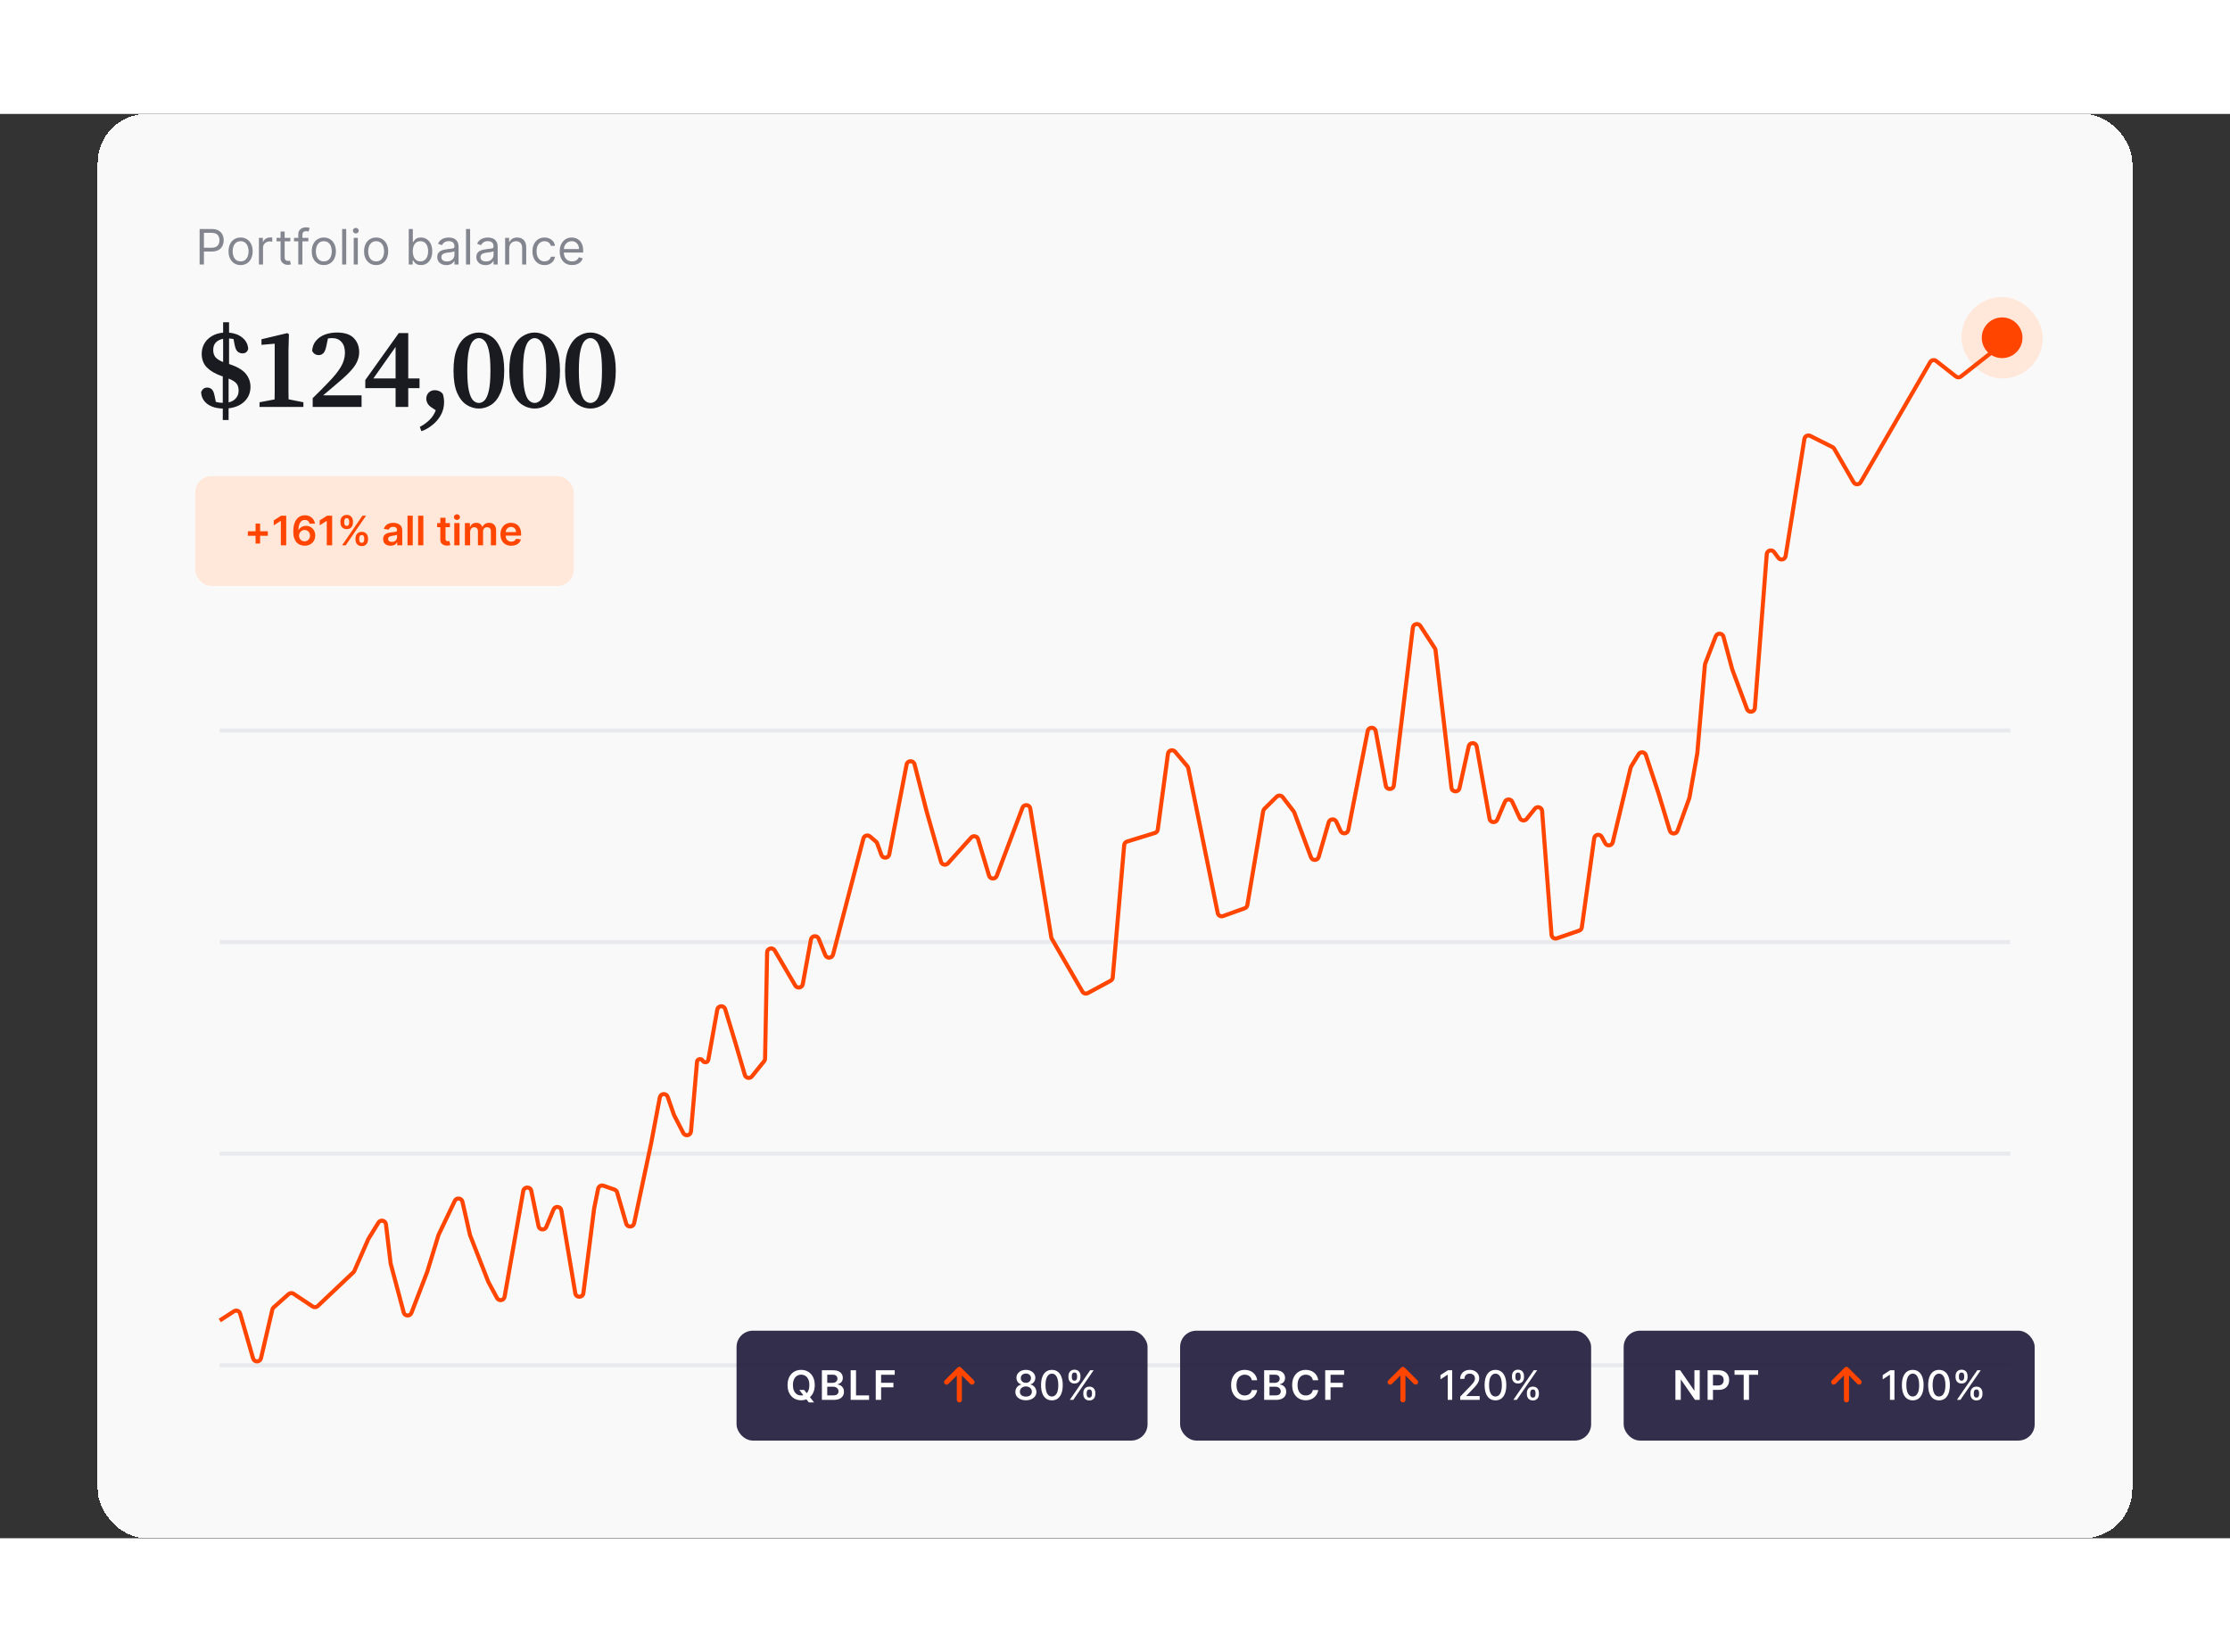 <svg width="548" height="406" viewBox="0 0 548 350" fill="none" xmlns="http://www.w3.org/2000/svg">
<rect x="0" y="0" width="548" height="350" fill="#333333" stroke="none"/>
<rect x="24" width="500" height="350" rx="12" fill="white" fill-opacity="0.97" shape-rendering="crispEdges"/>
<path d="M54 151.5H494" stroke="#E8EAED"/>
<path d="M54 203.5H494" stroke="#E8EAED"/>
<path d="M54 255.5H494" stroke="#E8EAED"/>
<path d="M54 307.5H494" stroke="#E8EAED"/>
<path d="M49.057 37V28.273H52.006C52.69 28.273 53.25 28.396 53.685 28.643C54.122 28.888 54.446 29.219 54.656 29.636C54.867 30.054 54.972 30.52 54.972 31.034C54.972 31.548 54.867 32.016 54.656 32.436C54.449 32.856 54.128 33.192 53.693 33.442C53.258 33.689 52.702 33.812 52.023 33.812H49.909V32.875H51.989C52.457 32.875 52.834 32.794 53.118 32.632C53.402 32.47 53.608 32.251 53.736 31.976C53.867 31.697 53.932 31.384 53.932 31.034C53.932 30.685 53.867 30.372 53.736 30.097C53.608 29.821 53.401 29.605 53.114 29.449C52.827 29.29 52.446 29.21 51.972 29.21H50.114V37H49.057ZM59.126 37.136C58.535 37.136 58.017 36.996 57.571 36.715C57.128 36.433 56.781 36.04 56.531 35.534C56.284 35.028 56.16 34.438 56.16 33.761C56.16 33.08 56.284 32.484 56.531 31.976C56.781 31.467 57.128 31.072 57.571 30.791C58.017 30.51 58.535 30.369 59.126 30.369C59.717 30.369 60.234 30.51 60.678 30.791C61.124 31.072 61.47 31.467 61.717 31.976C61.967 32.484 62.092 33.08 62.092 33.761C62.092 34.438 61.967 35.028 61.717 35.534C61.47 36.04 61.124 36.433 60.678 36.715C60.234 36.996 59.717 37.136 59.126 37.136ZM59.126 36.233C59.575 36.233 59.945 36.118 60.234 35.888C60.524 35.658 60.739 35.355 60.878 34.98C61.017 34.605 61.087 34.199 61.087 33.761C61.087 33.324 61.017 32.916 60.878 32.538C60.739 32.16 60.524 31.855 60.234 31.622C59.945 31.389 59.575 31.273 59.126 31.273C58.678 31.273 58.308 31.389 58.019 31.622C57.729 31.855 57.514 32.16 57.375 32.538C57.236 32.916 57.166 33.324 57.166 33.761C57.166 34.199 57.236 34.605 57.375 34.98C57.514 35.355 57.729 35.658 58.019 35.888C58.308 36.118 58.678 36.233 59.126 36.233ZM63.627 37V30.454H64.599V31.443H64.667C64.787 31.119 65.002 30.857 65.315 30.655C65.627 30.453 65.98 30.352 66.372 30.352C66.446 30.352 66.538 30.354 66.649 30.357C66.76 30.359 66.843 30.364 66.9 30.369V31.392C66.866 31.384 66.788 31.371 66.666 31.354C66.546 31.334 66.42 31.324 66.287 31.324C65.968 31.324 65.684 31.391 65.434 31.524C65.187 31.655 64.991 31.837 64.846 32.07C64.704 32.3 64.633 32.562 64.633 32.858V37H63.627ZM71.349 30.454V31.307H67.957V30.454H71.349ZM68.946 28.886H69.951V35.125C69.951 35.409 69.993 35.622 70.075 35.764C70.16 35.903 70.268 35.997 70.399 36.045C70.532 36.091 70.673 36.114 70.821 36.114C70.931 36.114 71.022 36.108 71.093 36.097C71.164 36.082 71.221 36.071 71.264 36.062L71.468 36.966C71.4 36.992 71.305 37.017 71.183 37.043C71.061 37.071 70.906 37.085 70.718 37.085C70.434 37.085 70.156 37.024 69.883 36.902C69.613 36.78 69.389 36.594 69.21 36.344C69.034 36.094 68.946 35.778 68.946 35.398V28.886ZM75.777 30.454V31.307H72.248V30.454H75.777ZM73.305 37V29.551C73.305 29.176 73.393 28.864 73.569 28.614C73.745 28.364 73.974 28.176 74.255 28.051C74.537 27.926 74.834 27.864 75.146 27.864C75.393 27.864 75.595 27.884 75.751 27.923C75.907 27.963 76.024 28 76.1 28.034L75.811 28.903C75.76 28.886 75.689 28.865 75.598 28.84C75.51 28.814 75.393 28.801 75.248 28.801C74.916 28.801 74.676 28.885 74.528 29.053C74.383 29.22 74.311 29.466 74.311 29.79V37H73.305ZM79.576 37.136C78.985 37.136 78.466 36.996 78.02 36.715C77.577 36.433 77.231 36.04 76.981 35.534C76.733 35.028 76.61 34.438 76.61 33.761C76.61 33.08 76.733 32.484 76.981 31.976C77.231 31.467 77.577 31.072 78.02 30.791C78.466 30.51 78.985 30.369 79.576 30.369C80.166 30.369 80.684 30.51 81.127 30.791C81.573 31.072 81.919 31.467 82.166 31.976C82.416 32.484 82.541 33.08 82.541 33.761C82.541 34.438 82.416 35.028 82.166 35.534C81.919 36.04 81.573 36.433 81.127 36.715C80.684 36.996 80.166 37.136 79.576 37.136ZM79.576 36.233C80.025 36.233 80.394 36.118 80.684 35.888C80.973 35.658 81.188 35.355 81.327 34.98C81.466 34.605 81.536 34.199 81.536 33.761C81.536 33.324 81.466 32.916 81.327 32.538C81.188 32.16 80.973 31.855 80.684 31.622C80.394 31.389 80.025 31.273 79.576 31.273C79.127 31.273 78.757 31.389 78.468 31.622C78.178 31.855 77.963 32.16 77.824 32.538C77.685 32.916 77.615 33.324 77.615 33.761C77.615 34.199 77.685 34.605 77.824 34.98C77.963 35.355 78.178 35.658 78.468 35.888C78.757 36.118 79.127 36.233 79.576 36.233ZM85.082 28.273V37H84.077V28.273H85.082ZM86.924 37V30.454H87.93V37H86.924ZM87.436 29.364C87.24 29.364 87.071 29.297 86.929 29.163C86.789 29.03 86.72 28.869 86.72 28.682C86.72 28.494 86.789 28.334 86.929 28.2C87.071 28.067 87.24 28 87.436 28C87.632 28 87.799 28.067 87.939 28.2C88.081 28.334 88.152 28.494 88.152 28.682C88.152 28.869 88.081 29.03 87.939 29.163C87.799 29.297 87.632 29.364 87.436 29.364ZM92.431 37.136C91.84 37.136 91.322 36.996 90.876 36.715C90.433 36.433 90.086 36.04 89.836 35.534C89.589 35.028 89.465 34.438 89.465 33.761C89.465 33.08 89.589 32.484 89.836 31.976C90.086 31.467 90.433 31.072 90.876 30.791C91.322 30.51 91.84 30.369 92.431 30.369C93.022 30.369 93.539 30.51 93.982 30.791C94.428 31.072 94.775 31.467 95.022 31.976C95.272 32.484 95.397 33.08 95.397 33.761C95.397 34.438 95.272 35.028 95.022 35.534C94.775 36.04 94.428 36.433 93.982 36.715C93.539 36.996 93.022 37.136 92.431 37.136ZM92.431 36.233C92.88 36.233 93.249 36.118 93.539 35.888C93.829 35.658 94.043 35.355 94.183 34.98C94.322 34.605 94.391 34.199 94.391 33.761C94.391 33.324 94.322 32.916 94.183 32.538C94.043 32.16 93.829 31.855 93.539 31.622C93.249 31.389 92.88 31.273 92.431 31.273C91.982 31.273 91.613 31.389 91.323 31.622C91.033 31.855 90.819 32.16 90.68 32.538C90.54 32.916 90.471 33.324 90.471 33.761C90.471 34.199 90.54 34.605 90.68 34.98C90.819 35.355 91.033 35.658 91.323 35.888C91.613 36.118 91.982 36.233 92.431 36.233ZM100.444 37V28.273H101.449V31.494H101.534C101.608 31.381 101.711 31.236 101.841 31.06C101.975 30.881 102.165 30.722 102.412 30.582C102.662 30.44 103 30.369 103.426 30.369C103.978 30.369 104.463 30.507 104.884 30.783C105.304 31.058 105.632 31.449 105.868 31.954C106.104 32.46 106.222 33.057 106.222 33.744C106.222 34.438 106.104 35.038 105.868 35.547C105.632 36.053 105.306 36.445 104.888 36.723C104.471 36.999 103.989 37.136 103.444 37.136C103.023 37.136 102.686 37.067 102.434 36.928C102.181 36.785 101.986 36.625 101.85 36.446C101.713 36.264 101.608 36.114 101.534 35.994H101.415V37H100.444ZM101.432 33.727C101.432 34.222 101.505 34.658 101.65 35.035C101.794 35.41 102.006 35.705 102.284 35.918C102.563 36.128 102.904 36.233 103.307 36.233C103.728 36.233 104.078 36.122 104.36 35.901C104.644 35.676 104.857 35.375 104.999 34.997C105.144 34.617 105.216 34.193 105.216 33.727C105.216 33.267 105.145 32.852 105.003 32.483C104.864 32.111 104.652 31.817 104.368 31.601C104.087 31.382 103.733 31.273 103.307 31.273C102.898 31.273 102.554 31.376 102.276 31.584C101.998 31.788 101.787 32.075 101.645 32.445C101.503 32.811 101.432 33.239 101.432 33.727ZM109.686 37.153C109.272 37.153 108.895 37.075 108.557 36.919C108.219 36.76 107.951 36.531 107.752 36.233C107.553 35.932 107.453 35.568 107.453 35.142C107.453 34.767 107.527 34.463 107.675 34.23C107.823 33.994 108.02 33.81 108.267 33.676C108.515 33.543 108.787 33.443 109.086 33.378C109.387 33.31 109.689 33.256 109.993 33.216C110.391 33.165 110.713 33.126 110.961 33.101C111.211 33.072 111.392 33.026 111.506 32.96C111.623 32.895 111.681 32.781 111.681 32.619V32.585C111.681 32.165 111.566 31.838 111.336 31.605C111.108 31.372 110.763 31.256 110.3 31.256C109.82 31.256 109.444 31.361 109.171 31.571C108.898 31.781 108.706 32.006 108.596 32.244L107.641 31.903C107.811 31.506 108.039 31.196 108.323 30.974C108.61 30.75 108.922 30.594 109.26 30.506C109.601 30.415 109.936 30.369 110.266 30.369C110.476 30.369 110.718 30.395 110.99 30.446C111.266 30.494 111.532 30.595 111.787 30.749C112.046 30.902 112.26 31.134 112.431 31.443C112.601 31.753 112.686 32.168 112.686 32.688V37H111.681V36.114H111.63C111.561 36.256 111.448 36.408 111.289 36.57C111.13 36.731 110.918 36.869 110.654 36.983C110.39 37.097 110.067 37.153 109.686 37.153ZM109.84 36.25C110.238 36.25 110.573 36.172 110.846 36.016C111.121 35.859 111.328 35.658 111.468 35.41C111.61 35.163 111.681 34.903 111.681 34.631V33.71C111.638 33.761 111.544 33.808 111.4 33.851C111.257 33.891 111.093 33.926 110.905 33.957C110.721 33.986 110.54 34.011 110.364 34.034C110.191 34.054 110.05 34.071 109.942 34.085C109.681 34.119 109.436 34.175 109.209 34.251C108.985 34.325 108.803 34.438 108.664 34.588C108.527 34.736 108.459 34.938 108.459 35.193C108.459 35.543 108.588 35.807 108.847 35.986C109.108 36.162 109.439 36.25 109.84 36.25ZM115.528 28.273V37H114.522V28.273H115.528ZM119.296 37.153C118.881 37.153 118.505 37.075 118.167 36.919C117.828 36.76 117.56 36.531 117.361 36.233C117.162 35.932 117.063 35.568 117.063 35.142C117.063 34.767 117.137 34.463 117.284 34.23C117.432 33.994 117.63 33.81 117.877 33.676C118.124 33.543 118.397 33.443 118.695 33.378C118.996 33.31 119.299 33.256 119.603 33.216C120 33.165 120.323 33.126 120.57 33.101C120.82 33.072 121.002 33.026 121.115 32.96C121.232 32.895 121.29 32.781 121.29 32.619V32.585C121.29 32.165 121.175 31.838 120.945 31.605C120.718 31.372 120.373 31.256 119.909 31.256C119.429 31.256 119.053 31.361 118.78 31.571C118.507 31.781 118.316 32.006 118.205 32.244L117.25 31.903C117.421 31.506 117.648 31.196 117.932 30.974C118.219 30.75 118.532 30.594 118.87 30.506C119.211 30.415 119.546 30.369 119.875 30.369C120.086 30.369 120.327 30.395 120.6 30.446C120.875 30.494 121.141 30.595 121.397 30.749C121.655 30.902 121.87 31.134 122.04 31.443C122.211 31.753 122.296 32.168 122.296 32.688V37H121.29V36.114H121.239C121.171 36.256 121.057 36.408 120.898 36.57C120.739 36.731 120.527 36.869 120.263 36.983C119.999 37.097 119.676 37.153 119.296 37.153ZM119.449 36.25C119.847 36.25 120.182 36.172 120.455 36.016C120.73 35.859 120.938 35.658 121.077 35.41C121.219 35.163 121.29 34.903 121.29 34.631V33.71C121.248 33.761 121.154 33.808 121.009 33.851C120.867 33.891 120.702 33.926 120.515 33.957C120.33 33.986 120.15 34.011 119.973 34.034C119.8 34.054 119.659 34.071 119.551 34.085C119.29 34.119 119.046 34.175 118.819 34.251C118.594 34.325 118.412 34.438 118.273 34.588C118.137 34.736 118.069 34.938 118.069 35.193C118.069 35.543 118.198 35.807 118.456 35.986C118.718 36.162 119.049 36.25 119.449 36.25ZM125.137 33.062V37H124.131V30.454H125.103V31.477H125.188C125.342 31.145 125.575 30.878 125.887 30.676C126.2 30.472 126.603 30.369 127.097 30.369C127.54 30.369 127.928 30.46 128.261 30.642C128.593 30.821 128.852 31.094 129.036 31.46C129.221 31.824 129.313 32.284 129.313 32.841V37H128.308V32.909C128.308 32.395 128.174 31.994 127.907 31.707C127.64 31.418 127.273 31.273 126.808 31.273C126.487 31.273 126.2 31.342 125.947 31.482C125.697 31.621 125.499 31.824 125.354 32.091C125.21 32.358 125.137 32.682 125.137 33.062ZM133.81 37.136C133.196 37.136 132.668 36.992 132.225 36.702C131.782 36.412 131.441 36.013 131.202 35.504C130.963 34.996 130.844 34.415 130.844 33.761C130.844 33.097 130.966 32.51 131.211 32.001C131.458 31.49 131.801 31.091 132.242 30.804C132.685 30.514 133.202 30.369 133.793 30.369C134.253 30.369 134.668 30.454 135.037 30.625C135.407 30.796 135.709 31.034 135.945 31.341C136.181 31.648 136.327 32.006 136.384 32.415H135.378C135.301 32.117 135.131 31.852 134.867 31.622C134.605 31.389 134.253 31.273 133.81 31.273C133.418 31.273 133.074 31.375 132.779 31.579C132.486 31.781 132.257 32.067 132.093 32.436C131.931 32.803 131.85 33.233 131.85 33.727C131.85 34.233 131.929 34.673 132.088 35.048C132.25 35.423 132.478 35.715 132.77 35.922C133.066 36.129 133.412 36.233 133.81 36.233C134.071 36.233 134.309 36.188 134.522 36.097C134.735 36.006 134.915 35.875 135.063 35.705C135.211 35.534 135.316 35.33 135.378 35.091H136.384C136.327 35.477 136.186 35.825 135.962 36.135C135.74 36.442 135.446 36.686 135.08 36.868C134.716 37.047 134.293 37.136 133.81 37.136ZM140.598 37.136C139.968 37.136 139.424 36.997 138.966 36.719C138.512 36.438 138.161 36.045 137.914 35.543C137.669 35.037 137.547 34.449 137.547 33.778C137.547 33.108 137.669 32.517 137.914 32.006C138.161 31.491 138.505 31.091 138.945 30.804C139.388 30.514 139.905 30.369 140.496 30.369C140.837 30.369 141.174 30.426 141.506 30.54C141.838 30.653 142.141 30.838 142.414 31.094C142.686 31.347 142.904 31.682 143.066 32.099C143.228 32.517 143.309 33.031 143.309 33.642V34.068H138.263V33.199H142.286C142.286 32.83 142.212 32.5 142.064 32.21C141.919 31.921 141.712 31.692 141.442 31.524C141.175 31.357 140.86 31.273 140.496 31.273C140.096 31.273 139.749 31.372 139.456 31.571C139.167 31.767 138.944 32.023 138.787 32.338C138.631 32.653 138.553 32.992 138.553 33.352V33.932C138.553 34.426 138.638 34.845 138.809 35.189C138.982 35.53 139.222 35.79 139.529 35.969C139.836 36.145 140.192 36.233 140.598 36.233C140.863 36.233 141.101 36.196 141.314 36.122C141.53 36.045 141.716 35.932 141.873 35.781C142.029 35.628 142.15 35.438 142.235 35.21L143.206 35.483C143.104 35.812 142.932 36.102 142.691 36.352C142.449 36.599 142.151 36.793 141.796 36.932C141.441 37.068 141.042 37.136 140.598 37.136Z" fill="#83858F"/>
<path d="M54.748 75.22V72.392C53.161 72.355 51.883 71.972 50.912 71.244C49.96 70.497 49.465 69.527 49.428 68.332C49.727 67.604 50.221 67.24 50.912 67.24C51.341 67.24 51.705 67.371 52.004 67.632C52.321 67.893 52.555 68.397 52.704 69.144L53.04 70.768C53.32 70.843 53.6 70.899 53.88 70.936C54.16 70.955 54.449 70.973 54.748 70.992V64.496L54.468 64.412C52.919 63.871 51.715 63.171 50.856 62.312C49.997 61.435 49.568 60.315 49.568 58.952C49.568 58.019 49.783 57.179 50.212 56.432C50.641 55.685 51.248 55.079 52.032 54.612C52.835 54.127 53.768 53.837 54.832 53.744V51.196H56.288V53.744C57.613 53.856 58.705 54.267 59.564 54.976C60.441 55.685 60.917 56.6 60.992 57.72C60.899 58.112 60.721 58.401 60.46 58.588C60.199 58.756 59.909 58.84 59.592 58.84C59.2 58.84 58.817 58.709 58.444 58.448C58.089 58.168 57.828 57.599 57.66 56.74L57.38 55.312C57.193 55.275 57.007 55.247 56.82 55.228C56.652 55.209 56.475 55.191 56.288 55.172V61.444L56.372 61.472C58.313 62.125 59.657 62.919 60.404 63.852C61.169 64.785 61.552 65.859 61.552 67.072C61.552 68.472 61.076 69.648 60.124 70.6C59.191 71.552 57.875 72.131 56.176 72.336V75.22H54.748ZM58.64 67.968C58.64 67.221 58.453 66.633 58.08 66.204C57.707 65.775 57.072 65.383 56.176 65.028V70.88C56.941 70.712 57.539 70.376 57.968 69.872C58.416 69.368 58.64 68.733 58.64 67.968ZM52.396 58C52.396 58.747 52.592 59.353 52.984 59.82C53.395 60.268 54.011 60.651 54.832 60.968V55.256C54.123 55.387 53.535 55.676 53.068 56.124C52.62 56.572 52.396 57.197 52.396 58ZM64.255 55.368L70.611 53.856L71.003 54.136L70.891 58.14V66.12C70.891 66.773 70.891 67.436 70.891 68.108C70.891 68.78 70.9 69.452 70.919 70.124L74.559 70.852V72H63.779V70.852L67.475 70.152C67.493 69.48 67.503 68.808 67.503 68.136C67.503 67.445 67.503 66.773 67.503 66.12V56.46L64.255 56.74V55.368ZM76.842 72V69.844C77.532 69.172 78.214 68.5 78.886 67.828C79.558 67.156 80.183 66.512 80.762 65.896C82.124 64.496 83.132 63.236 83.786 62.116C84.439 60.996 84.766 59.848 84.766 58.672C84.766 57.552 84.486 56.675 83.926 56.04C83.366 55.405 82.61 55.088 81.658 55.088C81.34 55.088 80.986 55.116 80.594 55.172L80.174 57.132C80.006 57.935 79.763 58.495 79.446 58.812C79.128 59.111 78.755 59.26 78.326 59.26C77.598 59.26 77.056 58.915 76.702 58.224C76.776 57.216 77.094 56.385 77.654 55.732C78.214 55.06 78.942 54.556 79.838 54.22C80.752 53.884 81.732 53.716 82.778 53.716C84.682 53.716 86.072 54.173 86.95 55.088C87.827 56.003 88.266 57.151 88.266 58.532C88.266 59.391 88.07 60.221 87.678 61.024C87.286 61.827 86.642 62.685 85.746 63.6C84.85 64.515 83.655 65.588 82.162 66.82C81.788 67.137 81.359 67.501 80.874 67.912C80.407 68.304 79.922 68.715 79.418 69.144H88.854V72H76.842ZM103.093 67.38H100.321V72H97.213V67.38H89.765V65.392L97.997 53.856H100.321V65H103.093V67.38ZM91.753 65H97.213V57.244L91.753 65ZM109.127 70.824C109.127 72.019 108.847 73.101 108.287 74.072C107.727 75.043 107.018 75.855 106.159 76.508C105.319 77.18 104.451 77.665 103.555 77.964L103.163 76.9C104.097 76.415 104.899 75.836 105.571 75.164C106.243 74.511 106.747 73.727 107.083 72.812L106.075 72.14C105.609 71.841 105.273 71.505 105.067 71.132C104.862 70.74 104.759 70.357 104.759 69.984C104.759 69.387 104.946 68.892 105.319 68.5C105.711 68.089 106.225 67.884 106.859 67.884C107.177 67.884 107.485 67.94 107.783 68.052C108.101 68.164 108.427 68.379 108.763 68.696C108.913 69.069 109.006 69.424 109.043 69.76C109.099 70.096 109.127 70.451 109.127 70.824ZM114.834 63.096C114.834 65.224 114.965 66.867 115.226 68.024C115.487 69.163 115.833 69.947 116.262 70.376C116.691 70.805 117.167 71.02 117.69 71.02C118.194 71.02 118.661 70.805 119.09 70.376C119.519 69.928 119.865 69.135 120.126 67.996C120.387 66.839 120.518 65.205 120.518 63.096C120.518 60.949 120.387 59.297 120.126 58.14C119.865 56.983 119.519 56.189 119.09 55.76C118.661 55.312 118.194 55.088 117.69 55.088C117.167 55.088 116.691 55.312 116.262 55.76C115.833 56.189 115.487 56.983 115.226 58.14C114.965 59.279 114.834 60.931 114.834 63.096ZM117.69 53.716C118.754 53.716 119.762 54.033 120.714 54.668C121.666 55.284 122.431 56.283 123.01 57.664C123.607 59.027 123.906 60.837 123.906 63.096C123.906 65.317 123.607 67.119 123.01 68.5C122.431 69.863 121.666 70.852 120.714 71.468C119.762 72.084 118.754 72.392 117.69 72.392C116.607 72.392 115.59 72.084 114.638 71.468C113.686 70.852 112.911 69.863 112.314 68.5C111.735 67.119 111.446 65.317 111.446 63.096C111.446 60.837 111.735 59.027 112.314 57.664C112.911 56.283 113.686 55.284 114.638 54.668C115.59 54.033 116.607 53.716 117.69 53.716ZM128.541 63.096C128.541 65.224 128.672 66.867 128.933 68.024C129.194 69.163 129.54 69.947 129.969 70.376C130.398 70.805 130.874 71.02 131.397 71.02C131.901 71.02 132.368 70.805 132.797 70.376C133.226 69.928 133.572 69.135 133.833 67.996C134.094 66.839 134.225 65.205 134.225 63.096C134.225 60.949 134.094 59.297 133.833 58.14C133.572 56.983 133.226 56.189 132.797 55.76C132.368 55.312 131.901 55.088 131.397 55.088C130.874 55.088 130.398 55.312 129.969 55.76C129.54 56.189 129.194 56.983 128.933 58.14C128.672 59.279 128.541 60.931 128.541 63.096ZM131.397 53.716C132.461 53.716 133.469 54.033 134.421 54.668C135.373 55.284 136.138 56.283 136.717 57.664C137.314 59.027 137.613 60.837 137.613 63.096C137.613 65.317 137.314 67.119 136.717 68.5C136.138 69.863 135.373 70.852 134.421 71.468C133.469 72.084 132.461 72.392 131.397 72.392C130.314 72.392 129.297 72.084 128.345 71.468C127.393 70.852 126.618 69.863 126.021 68.5C125.442 67.119 125.153 65.317 125.153 63.096C125.153 60.837 125.442 59.027 126.021 57.664C126.618 56.283 127.393 55.284 128.345 54.668C129.297 54.033 130.314 53.716 131.397 53.716ZM142.248 63.096C142.248 65.224 142.378 66.867 142.64 68.024C142.901 69.163 143.246 69.947 143.676 70.376C144.105 70.805 144.581 71.02 145.104 71.02C145.608 71.02 146.074 70.805 146.504 70.376C146.933 69.928 147.278 69.135 147.54 67.996C147.801 66.839 147.932 65.205 147.932 63.096C147.932 60.949 147.801 59.297 147.54 58.14C147.278 56.983 146.933 56.189 146.504 55.76C146.074 55.312 145.608 55.088 145.104 55.088C144.581 55.088 144.105 55.312 143.676 55.76C143.246 56.189 142.901 56.983 142.64 58.14C142.378 59.279 142.248 60.931 142.248 63.096ZM145.104 53.716C146.168 53.716 147.176 54.033 148.128 54.668C149.08 55.284 149.845 56.283 150.424 57.664C151.021 59.027 151.32 60.837 151.32 63.096C151.32 65.317 151.021 67.119 150.424 68.5C149.845 69.863 149.08 70.852 148.128 71.468C147.176 72.084 146.168 72.392 145.104 72.392C144.021 72.392 143.004 72.084 142.052 71.468C141.1 70.852 140.325 69.863 139.728 68.5C139.149 67.119 138.86 65.317 138.86 63.096C138.86 60.837 139.149 59.027 139.728 57.664C140.325 56.283 141.1 55.284 142.052 54.668C143.004 54.033 144.021 53.716 145.104 53.716Z" fill="#1A1B20"/>
<rect x="48" y="89" width="93" height="27" rx="4" fill="#FFE7D9"/>
<path d="M62.805 105.57V100.656H63.92V105.57H62.805ZM60.906 103.67V102.555H65.82V103.67H60.906ZM70.333 98.727V106H69.015V100.009H68.973L67.272 101.096V99.888L69.079 98.727H70.333ZM74.843 106.099C74.495 106.097 74.155 106.037 73.824 105.918C73.492 105.798 73.194 105.602 72.929 105.332C72.664 105.06 72.453 104.699 72.297 104.249C72.14 103.797 72.064 103.237 72.066 102.57C72.066 101.947 72.132 101.392 72.265 100.904C72.397 100.416 72.588 100.004 72.837 99.668C73.085 99.33 73.385 99.072 73.735 98.894C74.088 98.717 74.482 98.628 74.917 98.628C75.374 98.628 75.779 98.718 76.132 98.898C76.487 99.078 76.773 99.324 76.991 99.636C77.209 99.947 77.344 100.297 77.396 100.688H76.1C76.034 100.408 75.897 100.186 75.692 100.02C75.488 99.852 75.23 99.768 74.917 99.768C74.413 99.768 74.025 99.987 73.753 100.425C73.483 100.863 73.347 101.464 73.344 102.229H73.394C73.51 102.02 73.66 101.842 73.845 101.692C74.03 101.543 74.238 101.429 74.47 101.348C74.704 101.265 74.952 101.224 75.212 101.224C75.638 101.224 76.021 101.326 76.359 101.529C76.7 101.733 76.97 102.013 77.169 102.371C77.368 102.726 77.466 103.133 77.464 103.592C77.466 104.071 77.357 104.5 77.137 104.881C76.917 105.26 76.61 105.558 76.217 105.776C75.824 105.994 75.366 106.102 74.843 106.099ZM74.836 105.034C75.094 105.034 75.325 104.971 75.528 104.846C75.732 104.72 75.893 104.551 76.011 104.338C76.13 104.125 76.188 103.886 76.185 103.621C76.188 103.36 76.131 103.125 76.015 102.914C75.901 102.703 75.744 102.536 75.542 102.413C75.341 102.29 75.112 102.229 74.853 102.229C74.662 102.229 74.483 102.265 74.317 102.339C74.152 102.412 74.007 102.514 73.884 102.644C73.761 102.772 73.664 102.921 73.593 103.092C73.524 103.26 73.489 103.44 73.486 103.631C73.489 103.885 73.548 104.118 73.664 104.331C73.78 104.544 73.94 104.714 74.143 104.842C74.347 104.97 74.578 105.034 74.836 105.034ZM81.622 98.727V106H80.305V100.009H80.262L78.561 101.096V99.888L80.368 98.727H81.622ZM87.357 104.636V104.253C87.357 103.971 87.416 103.712 87.535 103.475C87.655 103.238 87.831 103.048 88.06 102.903C88.29 102.759 88.568 102.687 88.895 102.687C89.231 102.687 89.513 102.759 89.74 102.903C89.967 103.045 90.139 103.235 90.255 103.472C90.373 103.708 90.432 103.969 90.432 104.253V104.636C90.432 104.918 90.373 105.177 90.255 105.414C90.136 105.651 89.962 105.841 89.733 105.986C89.505 106.13 89.226 106.202 88.895 106.202C88.563 106.202 88.283 106.13 88.053 105.986C87.823 105.841 87.649 105.651 87.531 105.414C87.415 105.177 87.357 104.918 87.357 104.636ZM88.284 104.253V104.636C88.284 104.823 88.329 104.995 88.419 105.151C88.509 105.308 88.667 105.386 88.895 105.386C89.124 105.386 89.282 105.309 89.367 105.155C89.455 104.999 89.498 104.826 89.498 104.636V104.253C89.498 104.063 89.457 103.891 89.374 103.734C89.291 103.576 89.132 103.496 88.895 103.496C88.672 103.496 88.515 103.576 88.422 103.734C88.33 103.891 88.284 104.063 88.284 104.253ZM83.66 100.474V100.091C83.66 99.807 83.721 99.546 83.841 99.31C83.962 99.073 84.137 98.883 84.367 98.742C84.597 98.597 84.875 98.525 85.201 98.525C85.535 98.525 85.816 98.597 86.043 98.742C86.273 98.883 86.446 99.073 86.562 99.31C86.678 99.546 86.736 99.807 86.736 100.091V100.474C86.736 100.759 86.676 101.019 86.558 101.256C86.442 101.49 86.269 101.678 86.04 101.82C85.81 101.962 85.531 102.033 85.201 102.033C84.868 102.033 84.586 101.962 84.356 101.82C84.129 101.678 83.956 101.489 83.838 101.252C83.719 101.015 83.66 100.756 83.66 100.474ZM84.594 100.091V100.474C84.594 100.664 84.638 100.837 84.726 100.993C84.816 101.147 84.974 101.224 85.201 101.224C85.429 101.224 85.585 101.147 85.67 100.993C85.758 100.837 85.802 100.664 85.802 100.474V100.091C85.802 99.901 85.76 99.729 85.677 99.572C85.594 99.414 85.436 99.335 85.201 99.335C84.977 99.335 84.819 99.414 84.729 99.572C84.639 99.731 84.594 99.904 84.594 100.091ZM84.065 106L89.065 98.727H89.953L84.953 106H84.065ZM95.97 106.11C95.625 106.11 95.313 106.049 95.036 105.925C94.762 105.8 94.544 105.615 94.383 105.371C94.224 105.128 94.145 104.827 94.145 104.469C94.145 104.162 94.202 103.907 94.316 103.706C94.429 103.505 94.584 103.344 94.781 103.223C94.977 103.102 95.199 103.011 95.445 102.95C95.693 102.886 95.95 102.839 96.215 102.811C96.535 102.778 96.794 102.748 96.993 102.722C97.192 102.694 97.336 102.651 97.426 102.594C97.519 102.535 97.565 102.444 97.565 102.321V102.3C97.565 102.032 97.486 101.825 97.327 101.678C97.168 101.531 96.94 101.458 96.641 101.458C96.327 101.458 96.077 101.527 95.892 101.664C95.71 101.801 95.587 101.964 95.523 102.151L94.323 101.98C94.417 101.649 94.574 101.372 94.791 101.149C95.009 100.924 95.275 100.756 95.59 100.645C95.905 100.531 96.253 100.474 96.634 100.474C96.897 100.474 97.159 100.505 97.419 100.567C97.68 100.628 97.918 100.73 98.133 100.872C98.348 101.012 98.521 101.202 98.651 101.444C98.784 101.685 98.85 101.987 98.85 102.349V106H97.615V105.251H97.572C97.494 105.402 97.384 105.544 97.242 105.677C97.102 105.807 96.926 105.912 96.713 105.993C96.502 106.071 96.254 106.11 95.97 106.11ZM96.304 105.165C96.562 105.165 96.786 105.115 96.975 105.013C97.165 104.909 97.31 104.771 97.412 104.601C97.516 104.43 97.568 104.245 97.568 104.043V103.401C97.528 103.434 97.46 103.464 97.362 103.493C97.268 103.521 97.161 103.546 97.043 103.567C96.924 103.589 96.807 103.608 96.691 103.624C96.575 103.641 96.475 103.655 96.389 103.667C96.198 103.693 96.026 103.736 95.874 103.795C95.723 103.854 95.603 103.937 95.516 104.043C95.428 104.147 95.384 104.282 95.384 104.448C95.384 104.685 95.471 104.864 95.644 104.984C95.817 105.105 96.037 105.165 96.304 105.165ZM101.428 98.727V106H100.143V98.727H101.428ZM104.036 98.727V106H102.75V98.727H104.036ZM110.562 100.545V101.54H107.426V100.545H110.562ZM108.2 99.239H109.486V104.359C109.486 104.532 109.512 104.665 109.564 104.757C109.619 104.847 109.69 104.909 109.777 104.942C109.865 104.975 109.962 104.991 110.068 104.991C110.149 104.991 110.222 104.986 110.289 104.974C110.357 104.962 110.409 104.951 110.445 104.942L110.661 105.947C110.593 105.97 110.494 105.996 110.367 106.025C110.241 106.053 110.087 106.07 109.905 106.075C109.583 106.084 109.293 106.036 109.035 105.929C108.777 105.82 108.572 105.652 108.421 105.425C108.271 105.197 108.198 104.913 108.2 104.572V99.239ZM111.637 106V100.545H112.923V106H111.637ZM112.283 99.771C112.08 99.771 111.905 99.704 111.758 99.569C111.611 99.432 111.538 99.267 111.538 99.075C111.538 98.881 111.611 98.717 111.758 98.582C111.905 98.444 112.08 98.376 112.283 98.376C112.489 98.376 112.665 98.444 112.809 98.582C112.956 98.717 113.029 98.881 113.029 99.075C113.029 99.267 112.956 99.432 112.809 99.569C112.665 99.704 112.489 99.771 112.283 99.771ZM114.244 106V100.545H115.473V101.472H115.537C115.651 101.16 115.839 100.916 116.102 100.741C116.365 100.563 116.678 100.474 117.043 100.474C117.412 100.474 117.723 100.564 117.977 100.744C118.232 100.922 118.412 101.165 118.517 101.472H118.573C118.694 101.169 118.898 100.928 119.184 100.748C119.473 100.566 119.815 100.474 120.21 100.474C120.712 100.474 121.122 100.633 121.439 100.95C121.756 101.268 121.915 101.73 121.915 102.339V106H120.626V102.538C120.626 102.199 120.536 101.952 120.356 101.795C120.176 101.637 119.956 101.558 119.695 101.558C119.385 101.558 119.143 101.655 118.968 101.849C118.795 102.04 118.708 102.29 118.708 102.598V106H117.448V102.484C117.448 102.203 117.362 101.978 117.192 101.81C117.024 101.642 116.804 101.558 116.531 101.558C116.347 101.558 116.179 101.605 116.027 101.7C115.876 101.792 115.755 101.923 115.665 102.094C115.575 102.262 115.53 102.458 115.53 102.683V106H114.244ZM125.634 106.107C125.087 106.107 124.615 105.993 124.217 105.766C123.822 105.536 123.517 105.212 123.304 104.793C123.091 104.371 122.985 103.875 122.985 103.305C122.985 102.744 123.091 102.251 123.304 101.827C123.52 101.401 123.82 101.07 124.206 100.833C124.592 100.594 125.046 100.474 125.566 100.474C125.903 100.474 126.22 100.529 126.518 100.638C126.819 100.744 127.084 100.91 127.314 101.135C127.546 101.36 127.728 101.646 127.86 101.994C127.993 102.34 128.059 102.752 128.059 103.23V103.624H123.588V102.758H126.827C126.825 102.512 126.771 102.293 126.667 102.101C126.563 101.907 126.417 101.754 126.23 101.643C126.046 101.531 125.83 101.476 125.584 101.476C125.321 101.476 125.091 101.54 124.892 101.668C124.693 101.793 124.538 101.959 124.426 102.165C124.318 102.368 124.262 102.592 124.26 102.836V103.592C124.26 103.91 124.318 104.182 124.434 104.409C124.55 104.634 124.712 104.807 124.92 104.928C125.128 105.046 125.372 105.105 125.652 105.105C125.839 105.105 126.008 105.079 126.159 105.027C126.311 104.973 126.442 104.893 126.554 104.789C126.665 104.685 126.749 104.556 126.806 104.402L128.006 104.537C127.93 104.854 127.786 105.131 127.573 105.368C127.362 105.602 127.092 105.785 126.763 105.915C126.434 106.043 126.058 106.107 125.634 106.107Z" fill="#FF4500"/>
<rect x="181" y="299" width="101" height="27" rx="4" fill="#282443" fill-opacity="0.95"/>
<path d="M196.427 313.557H197.62L198.327 314.473L198.831 315.07L200.042 316.625H198.763L197.94 315.581L197.588 315.084L196.427 313.557ZM200.216 312.364C200.216 313.147 200.069 313.818 199.776 314.377C199.484 314.933 199.087 315.36 198.582 315.656C198.08 315.951 197.511 316.099 196.874 316.099C196.237 316.099 195.667 315.951 195.163 315.656C194.661 315.357 194.263 314.93 193.969 314.374C193.678 313.815 193.533 313.145 193.533 312.364C193.533 311.58 193.678 310.91 193.969 310.354C194.263 309.795 194.661 309.368 195.163 309.072C195.667 308.776 196.237 308.628 196.874 308.628C197.511 308.628 198.08 308.776 198.582 309.072C199.087 309.368 199.484 309.795 199.776 310.354C200.069 310.91 200.216 311.58 200.216 312.364ZM198.891 312.364C198.891 311.812 198.805 311.347 198.632 310.968C198.462 310.587 198.225 310.299 197.922 310.105C197.619 309.909 197.27 309.81 196.874 309.81C196.479 309.81 196.13 309.909 195.827 310.105C195.524 310.299 195.286 310.587 195.113 310.968C194.942 311.347 194.857 311.812 194.857 312.364C194.857 312.915 194.942 313.382 195.113 313.763C195.286 314.142 195.524 314.429 195.827 314.626C196.13 314.82 196.479 314.917 196.874 314.917C197.27 314.917 197.619 314.82 197.922 314.626C198.225 314.429 198.462 314.142 198.632 313.763C198.805 313.382 198.891 312.915 198.891 312.364ZM201.971 316V308.727H204.755C205.281 308.727 205.718 308.81 206.066 308.976C206.416 309.139 206.678 309.363 206.85 309.647C207.026 309.931 207.113 310.253 207.113 310.613C207.113 310.909 207.056 311.162 206.943 311.373C206.829 311.581 206.676 311.75 206.485 311.881C206.293 312.011 206.079 312.104 205.842 312.161V312.232C206.1 312.246 206.347 312.326 206.584 312.47C206.823 312.612 207.019 312.813 207.17 313.074C207.322 313.334 207.397 313.649 207.397 314.018C207.397 314.395 207.306 314.733 207.124 315.034C206.942 315.332 206.667 315.568 206.3 315.741C205.933 315.914 205.471 316 204.915 316H201.971ZM203.289 314.899H204.706C205.184 314.899 205.528 314.808 205.739 314.626C205.952 314.441 206.059 314.204 206.059 313.915C206.059 313.7 206.005 313.506 205.899 313.333C205.792 313.158 205.641 313.021 205.444 312.921C205.248 312.819 205.013 312.768 204.741 312.768H203.289V314.899ZM203.289 311.82H204.592C204.819 311.82 205.024 311.779 205.206 311.696C205.389 311.611 205.532 311.491 205.636 311.337C205.743 311.181 205.796 310.996 205.796 310.783C205.796 310.502 205.696 310.27 205.498 310.087C205.301 309.905 205.009 309.814 204.62 309.814H203.289V311.82ZM209.044 316V308.727H210.361V314.896H213.564V316H209.044ZM215.208 316V308.727H219.867V309.832H216.525V311.806H219.547V312.911H216.525V316H215.208Z" fill="white"/>
<path d="M239.305 312.074C239.188 312.191 239.031 312.25 238.875 312.25C238.699 312.25 238.543 312.191 238.426 312.074L236.375 310.023V316C236.375 316.352 236.082 316.625 235.75 316.625C235.438 316.625 235.125 316.352 235.125 316V310.023L233.055 312.074C232.82 312.328 232.41 312.328 232.176 312.074C231.922 311.84 231.922 311.43 232.176 311.195L235.301 308.07C235.535 307.816 235.945 307.816 236.18 308.07L239.305 311.195C239.559 311.43 239.559 311.84 239.305 312.074Z" fill="#FF4500"/>
<path d="M252.102 316.099C251.593 316.099 251.143 316.012 250.753 315.837C250.365 315.661 250.06 315.42 249.84 315.112C249.62 314.804 249.511 314.454 249.513 314.061C249.511 313.753 249.574 313.47 249.702 313.212C249.832 312.952 250.008 312.735 250.231 312.562C250.453 312.387 250.702 312.276 250.977 312.229V312.186C250.614 312.098 250.324 311.904 250.107 311.604C249.889 311.303 249.781 310.957 249.783 310.567C249.781 310.195 249.879 309.864 250.078 309.572C250.279 309.279 250.555 309.048 250.906 308.88C251.256 308.712 251.655 308.628 252.102 308.628C252.545 308.628 252.94 308.713 253.288 308.884C253.639 309.052 253.915 309.282 254.116 309.576C254.317 309.867 254.419 310.197 254.421 310.567C254.419 310.957 254.308 311.303 254.087 311.604C253.867 311.904 253.581 312.098 253.228 312.186V312.229C253.5 312.276 253.745 312.387 253.963 312.562C254.183 312.735 254.358 312.952 254.489 313.212C254.621 313.47 254.689 313.753 254.691 314.061C254.689 314.454 254.577 314.804 254.357 315.112C254.137 315.42 253.832 315.661 253.441 315.837C253.053 316.012 252.607 316.099 252.102 316.099ZM252.102 315.201C252.403 315.201 252.663 315.151 252.884 315.052C253.104 314.95 253.274 314.809 253.395 314.629C253.516 314.447 253.577 314.234 253.58 313.99C253.577 313.737 253.511 313.513 253.381 313.319C253.253 313.125 253.079 312.972 252.859 312.861C252.638 312.75 252.386 312.694 252.102 312.694C251.816 312.694 251.561 312.75 251.339 312.861C251.116 312.972 250.941 313.125 250.813 313.319C250.685 313.513 250.623 313.737 250.625 313.99C250.623 314.234 250.681 314.447 250.799 314.629C250.92 314.809 251.091 314.95 251.314 315.052C251.536 315.151 251.799 315.201 252.102 315.201ZM252.102 311.817C252.344 311.817 252.558 311.768 252.745 311.671C252.932 311.574 253.079 311.439 253.185 311.266C253.294 311.094 253.35 310.891 253.352 310.659C253.35 310.432 253.295 310.233 253.189 310.062C253.085 309.892 252.939 309.761 252.752 309.668C252.565 309.574 252.348 309.526 252.102 309.526C251.851 309.526 251.631 309.574 251.442 309.668C251.255 309.761 251.109 309.892 251.005 310.062C250.901 310.233 250.85 310.432 250.852 310.659C250.85 310.891 250.902 311.094 251.009 311.266C251.115 311.439 251.262 311.574 251.449 311.671C251.638 311.768 251.856 311.817 252.102 311.817ZM258.495 316.121C257.934 316.118 257.455 315.97 257.057 315.677C256.659 315.383 256.355 314.956 256.144 314.395C255.934 313.834 255.828 313.158 255.828 312.367C255.828 311.579 255.934 310.905 256.144 310.347C256.357 309.788 256.663 309.362 257.061 309.068C257.461 308.775 257.939 308.628 258.495 308.628C259.052 308.628 259.529 308.776 259.926 309.072C260.324 309.365 260.628 309.791 260.839 310.35C261.052 310.906 261.159 311.579 261.159 312.367C261.159 313.16 261.053 313.837 260.843 314.398C260.632 314.957 260.328 315.384 259.93 315.68C259.532 315.974 259.054 316.121 258.495 316.121ZM258.495 315.173C258.988 315.173 259.372 314.932 259.649 314.452C259.929 313.971 260.068 313.276 260.068 312.367C260.068 311.763 260.004 311.253 259.877 310.837C259.751 310.418 259.57 310.1 259.333 309.885C259.099 309.667 258.82 309.558 258.495 309.558C258.005 309.558 257.62 309.8 257.341 310.283C257.062 310.766 256.921 311.46 256.919 312.367C256.919 312.973 256.981 313.486 257.107 313.905C257.235 314.321 257.416 314.638 257.65 314.853C257.884 315.066 258.166 315.173 258.495 315.173ZM266.214 314.636V314.253C266.214 313.978 266.271 313.727 266.385 313.5C266.501 313.27 266.669 313.087 266.889 312.95C267.112 312.81 267.38 312.74 267.695 312.74C268.017 312.74 268.287 312.809 268.505 312.946C268.723 313.083 268.887 313.267 268.999 313.496C269.112 313.726 269.169 313.978 269.169 314.253V314.636C269.169 314.911 269.112 315.163 268.999 315.393C268.885 315.62 268.718 315.804 268.498 315.943C268.28 316.08 268.013 316.149 267.695 316.149C267.376 316.149 267.106 316.08 266.886 315.943C266.665 315.804 266.499 315.62 266.385 315.393C266.271 315.163 266.214 314.911 266.214 314.636ZM267.042 314.253V314.636C267.042 314.84 267.09 315.025 267.188 315.19C267.285 315.356 267.454 315.439 267.695 315.439C267.934 315.439 268.101 315.356 268.196 315.19C268.291 315.025 268.338 314.84 268.338 314.636V314.253C268.338 314.049 268.292 313.865 268.2 313.699C268.11 313.533 267.942 313.45 267.695 313.45C267.459 313.45 267.29 313.533 267.191 313.699C267.092 313.865 267.042 314.049 267.042 314.253ZM262.557 310.474V310.091C262.557 309.816 262.614 309.564 262.727 309.335C262.843 309.105 263.011 308.921 263.232 308.784C263.454 308.647 263.723 308.578 264.038 308.578C264.36 308.578 264.629 308.647 264.847 308.784C265.065 308.921 265.23 309.105 265.341 309.335C265.452 309.564 265.508 309.816 265.508 310.091V310.474C265.508 310.749 265.451 311.001 265.337 311.231C265.226 311.458 265.06 311.642 264.84 311.781C264.622 311.919 264.355 311.987 264.038 311.987C263.716 311.987 263.445 311.919 263.224 311.781C263.007 311.642 262.841 311.458 262.727 311.231C262.614 311.001 262.557 310.749 262.557 310.474ZM263.388 310.091V310.474C263.388 310.678 263.435 310.863 263.53 311.028C263.627 311.194 263.796 311.277 264.038 311.277C264.274 311.277 264.44 311.194 264.535 311.028C264.632 310.863 264.68 310.678 264.68 310.474V310.091C264.68 309.887 264.634 309.703 264.542 309.537C264.45 309.371 264.281 309.288 264.038 309.288C263.801 309.288 263.633 309.371 263.533 309.537C263.436 309.703 263.388 309.887 263.388 310.091ZM262.894 316L267.894 308.727H268.743L263.743 316H262.894Z" fill="white"/>
<rect x="290" y="299" width="101" height="27" rx="4" fill="#282443" fill-opacity="0.95"/>
<path d="M308.942 311.181H307.614C307.576 310.963 307.507 310.77 307.405 310.602C307.303 310.432 307.176 310.287 307.025 310.169C306.873 310.051 306.701 309.962 306.506 309.903C306.315 309.841 306.107 309.81 305.885 309.81C305.49 309.81 305.139 309.91 304.834 310.109C304.528 310.305 304.289 310.594 304.116 310.975C303.944 311.354 303.857 311.817 303.857 312.364C303.857 312.92 303.944 313.389 304.116 313.77C304.292 314.149 304.531 314.435 304.834 314.629C305.139 314.821 305.488 314.917 305.881 314.917C306.099 314.917 306.303 314.888 306.492 314.832C306.684 314.772 306.856 314.686 307.007 314.572C307.161 314.459 307.29 314.319 307.394 314.153C307.501 313.988 307.574 313.798 307.614 313.585L308.942 313.592C308.893 313.938 308.785 314.262 308.619 314.565C308.456 314.868 308.242 315.136 307.977 315.368C307.711 315.598 307.401 315.777 307.046 315.908C306.691 316.036 306.297 316.099 305.864 316.099C305.224 316.099 304.654 315.951 304.152 315.656C303.65 315.36 303.255 314.932 302.966 314.374C302.677 313.815 302.533 313.145 302.533 312.364C302.533 311.58 302.678 310.91 302.969 310.354C303.261 309.795 303.657 309.368 304.159 309.072C304.661 308.776 305.229 308.628 305.864 308.628C306.268 308.628 306.645 308.685 306.993 308.798C307.341 308.912 307.651 309.079 307.923 309.299C308.196 309.517 308.419 309.784 308.594 310.102C308.772 310.416 308.888 310.776 308.942 311.181ZM310.649 316V308.727H313.433C313.959 308.727 314.395 308.81 314.743 308.976C315.094 309.139 315.355 309.363 315.528 309.647C315.703 309.931 315.791 310.253 315.791 310.613C315.791 310.909 315.734 311.162 315.621 311.373C315.507 311.581 315.354 311.75 315.162 311.881C314.971 312.011 314.756 312.104 314.52 312.161V312.232C314.778 312.246 315.025 312.326 315.262 312.47C315.501 312.612 315.696 312.813 315.848 313.074C315.999 313.334 316.075 313.649 316.075 314.018C316.075 314.395 315.984 314.733 315.802 315.034C315.619 315.332 315.345 315.568 314.978 315.741C314.611 315.914 314.149 316 313.593 316H310.649ZM311.966 314.899H313.383C313.862 314.899 314.206 314.808 314.417 314.626C314.63 314.441 314.736 314.204 314.736 313.915C314.736 313.7 314.683 313.506 314.577 313.333C314.47 313.158 314.318 313.021 314.122 312.921C313.925 312.819 313.691 312.768 313.419 312.768H311.966V314.899ZM311.966 311.82H313.27C313.497 311.82 313.702 311.779 313.884 311.696C314.066 311.611 314.21 311.491 314.314 311.337C314.42 311.181 314.474 310.996 314.474 310.783C314.474 310.502 314.374 310.27 314.175 310.087C313.979 309.905 313.686 309.814 313.298 309.814H311.966V311.82ZM323.946 311.181H322.618C322.58 310.963 322.511 310.77 322.409 310.602C322.307 310.432 322.18 310.287 322.029 310.169C321.877 310.051 321.704 309.962 321.51 309.903C321.319 309.841 321.111 309.81 320.889 309.81C320.493 309.81 320.143 309.91 319.838 310.109C319.532 310.305 319.293 310.594 319.12 310.975C318.948 311.354 318.861 311.817 318.861 312.364C318.861 312.92 318.948 313.389 319.12 313.77C319.296 314.149 319.535 314.435 319.838 314.629C320.143 314.821 320.492 314.917 320.885 314.917C321.103 314.917 321.307 314.888 321.496 314.832C321.688 314.772 321.859 314.686 322.011 314.572C322.165 314.459 322.294 314.319 322.398 314.153C322.505 313.988 322.578 313.798 322.618 313.585L323.946 313.592C323.897 313.938 323.789 314.262 323.623 314.565C323.46 314.868 323.246 315.136 322.98 315.368C322.715 315.598 322.405 315.777 322.05 315.908C321.695 316.036 321.301 316.099 320.868 316.099C320.228 316.099 319.658 315.951 319.156 315.656C318.654 315.36 318.259 314.932 317.97 314.374C317.681 313.815 317.537 313.145 317.537 312.364C317.537 311.58 317.682 310.91 317.973 310.354C318.265 309.795 318.661 309.368 319.163 309.072C319.665 308.776 320.233 308.628 320.868 308.628C321.272 308.628 321.649 308.685 321.997 308.798C322.345 308.912 322.655 309.079 322.927 309.299C323.199 309.517 323.423 309.784 323.598 310.102C323.776 310.416 323.892 310.776 323.946 311.181ZM325.653 316V308.727H330.312V309.832H326.97V311.806H329.992V312.911H326.97V316H325.653Z" fill="white"/>
<path d="M348.305 312.074C348.188 312.191 348.031 312.25 347.875 312.25C347.699 312.25 347.543 312.191 347.426 312.074L345.375 310.023V316C345.375 316.352 345.082 316.625 344.75 316.625C344.438 316.625 344.125 316.352 344.125 316V310.023L342.055 312.074C341.82 312.328 341.41 312.328 341.176 312.074C340.922 311.84 340.922 311.43 341.176 311.195L344.301 308.07C344.535 307.816 344.945 307.816 345.18 308.07L348.305 311.195C348.559 311.43 348.559 311.84 348.305 312.074Z" fill="#FF4500"/>
<path d="M356.863 308.727V316H355.762V309.828H355.72L353.98 310.964V309.913L355.794 308.727H356.863ZM358.83 316V315.205L361.291 312.655C361.554 312.378 361.771 312.135 361.941 311.927C362.114 311.716 362.243 311.516 362.328 311.327C362.414 311.137 362.456 310.936 362.456 310.723C362.456 310.482 362.399 310.273 362.286 310.098C362.172 309.92 362.017 309.784 361.82 309.69C361.624 309.593 361.403 309.544 361.156 309.544C360.896 309.544 360.669 309.597 360.475 309.704C360.28 309.81 360.131 309.961 360.027 310.155C359.923 310.349 359.871 310.576 359.871 310.837H358.823C358.823 310.394 358.925 310.007 359.129 309.675C359.332 309.344 359.612 309.087 359.967 308.905C360.322 308.72 360.726 308.628 361.178 308.628C361.635 308.628 362.037 308.719 362.385 308.901C362.735 309.081 363.009 309.327 363.205 309.64C363.402 309.95 363.5 310.3 363.5 310.691C363.5 310.961 363.449 311.225 363.347 311.483C363.248 311.741 363.074 312.029 362.825 312.346C362.577 312.661 362.231 313.043 361.789 313.493L360.343 315.006V315.059H363.617V316H358.83ZM367.495 316.121C366.934 316.118 366.455 315.97 366.057 315.677C365.659 315.383 365.355 314.956 365.144 314.395C364.934 313.834 364.828 313.158 364.828 312.367C364.828 311.579 364.934 310.905 365.144 310.347C365.357 309.788 365.663 309.362 366.061 309.068C366.461 308.775 366.939 308.628 367.495 308.628C368.052 308.628 368.529 308.776 368.926 309.072C369.324 309.365 369.628 309.791 369.839 310.35C370.052 310.906 370.159 311.579 370.159 312.367C370.159 313.16 370.053 313.837 369.843 314.398C369.632 314.957 369.328 315.384 368.93 315.68C368.532 315.974 368.054 316.121 367.495 316.121ZM367.495 315.173C367.988 315.173 368.372 314.932 368.649 314.452C368.929 313.971 369.068 313.276 369.068 312.367C369.068 311.763 369.004 311.253 368.877 310.837C368.751 310.418 368.57 310.1 368.333 309.885C368.099 309.667 367.82 309.558 367.495 309.558C367.005 309.558 366.62 309.8 366.341 310.283C366.062 310.766 365.921 311.46 365.919 312.367C365.919 312.973 365.981 313.486 366.107 313.905C366.235 314.321 366.416 314.638 366.65 314.853C366.884 315.066 367.166 315.173 367.495 315.173ZM375.214 314.636V314.253C375.214 313.978 375.271 313.727 375.385 313.5C375.501 313.27 375.669 313.087 375.889 312.95C376.112 312.81 376.38 312.74 376.695 312.74C377.017 312.74 377.287 312.809 377.505 312.946C377.723 313.083 377.887 313.267 377.999 313.496C378.112 313.726 378.169 313.978 378.169 314.253V314.636C378.169 314.911 378.112 315.163 377.999 315.393C377.885 315.62 377.718 315.804 377.498 315.943C377.28 316.08 377.013 316.149 376.695 316.149C376.376 316.149 376.106 316.08 375.886 315.943C375.665 315.804 375.499 315.62 375.385 315.393C375.271 315.163 375.214 314.911 375.214 314.636ZM376.042 314.253V314.636C376.042 314.84 376.09 315.025 376.188 315.19C376.285 315.356 376.454 315.439 376.695 315.439C376.934 315.439 377.101 315.356 377.196 315.19C377.291 315.025 377.338 314.84 377.338 314.636V314.253C377.338 314.049 377.292 313.865 377.2 313.699C377.11 313.533 376.942 313.45 376.695 313.45C376.459 313.45 376.29 313.533 376.191 313.699C376.092 313.865 376.042 314.049 376.042 314.253ZM371.557 310.474V310.091C371.557 309.816 371.614 309.564 371.727 309.335C371.843 309.105 372.011 308.921 372.232 308.784C372.454 308.647 372.723 308.578 373.038 308.578C373.36 308.578 373.629 308.647 373.847 308.784C374.065 308.921 374.23 309.105 374.341 309.335C374.452 309.564 374.508 309.816 374.508 310.091V310.474C374.508 310.749 374.451 311.001 374.337 311.231C374.226 311.458 374.06 311.642 373.84 311.781C373.622 311.919 373.355 311.987 373.038 311.987C372.716 311.987 372.445 311.919 372.224 311.781C372.007 311.642 371.841 311.458 371.727 311.231C371.614 311.001 371.557 310.749 371.557 310.474ZM372.388 310.091V310.474C372.388 310.678 372.435 310.863 372.53 311.028C372.627 311.194 372.796 311.277 373.038 311.277C373.274 311.277 373.44 311.194 373.535 311.028C373.632 310.863 373.68 310.678 373.68 310.474V310.091C373.68 309.887 373.634 309.703 373.542 309.537C373.45 309.371 373.281 309.288 373.038 309.288C372.801 309.288 372.633 309.371 372.533 309.537C372.436 309.703 372.388 309.887 372.388 310.091ZM371.894 316L376.894 308.727H377.743L372.743 316H371.894Z" fill="white"/>
<rect x="399" y="299" width="101" height="27" rx="4" fill="#282443" fill-opacity="0.95"/>
<path d="M417.694 308.727V316H416.522L413.095 311.046H413.035V316H411.717V308.727H412.896L416.32 313.685H416.384V308.727H417.694ZM419.629 316V308.727H422.357C422.915 308.727 423.384 308.831 423.763 309.04C424.144 309.248 424.432 309.535 424.626 309.899C424.822 310.261 424.921 310.673 424.921 311.135C424.921 311.601 424.822 312.016 424.626 312.378C424.429 312.74 424.139 313.025 423.756 313.234C423.372 313.44 422.9 313.543 422.339 313.543H420.531V312.46H422.161C422.488 312.46 422.756 312.403 422.964 312.289C423.172 312.175 423.326 312.019 423.426 311.82C423.527 311.621 423.578 311.393 423.578 311.135C423.578 310.877 423.527 310.65 423.426 310.453C423.326 310.257 423.171 310.104 422.96 309.995C422.752 309.884 422.483 309.828 422.154 309.828H420.947V316H419.629ZM426.245 309.832V308.727H432.048V309.832H429.8V316H428.493V309.832H426.245Z" fill="white"/>
<path d="M457.305 312.074C457.188 312.191 457.031 312.25 456.875 312.25C456.699 312.25 456.543 312.191 456.426 312.074L454.375 310.023V316C454.375 316.352 454.082 316.625 453.75 316.625C453.438 316.625 453.125 316.352 453.125 316V310.023L451.055 312.074C450.82 312.328 450.41 312.328 450.176 312.074C449.922 311.84 449.922 311.43 450.176 311.195L453.301 308.07C453.535 307.816 453.945 307.816 454.18 308.07L457.305 311.195C457.559 311.43 457.559 311.84 457.305 312.074Z" fill="#FF4500"/>
<path d="M465.541 308.727V316H464.44V309.828H464.397L462.657 310.964V309.913L464.472 308.727H465.541ZM470.04 316.121C469.479 316.118 469 315.97 468.602 315.677C468.204 315.383 467.9 314.956 467.689 314.395C467.479 313.834 467.373 313.158 467.373 312.367C467.373 311.579 467.479 310.905 467.689 310.347C467.902 309.788 468.208 309.362 468.605 309.068C469.006 308.775 469.484 308.628 470.04 308.628C470.596 308.628 471.074 308.776 471.471 309.072C471.869 309.365 472.173 309.791 472.384 310.35C472.597 310.906 472.703 311.579 472.703 312.367C472.703 313.16 472.598 313.837 472.387 314.398C472.177 314.957 471.873 315.384 471.475 315.68C471.077 315.974 470.599 316.121 470.04 316.121ZM470.04 315.173C470.533 315.173 470.917 314.932 471.194 314.452C471.474 313.971 471.613 313.276 471.613 312.367C471.613 311.763 471.549 311.253 471.422 310.837C471.296 310.418 471.115 310.1 470.878 309.885C470.644 309.667 470.364 309.558 470.04 309.558C469.55 309.558 469.165 309.8 468.886 310.283C468.607 310.766 468.466 311.46 468.463 312.367C468.463 312.973 468.526 313.486 468.652 313.905C468.779 314.321 468.961 314.638 469.195 314.853C469.429 315.066 469.711 315.173 470.04 315.173ZM476.495 316.121C475.934 316.118 475.455 315.97 475.057 315.677C474.659 315.383 474.355 314.956 474.144 314.395C473.934 313.834 473.828 313.158 473.828 312.367C473.828 311.579 473.934 310.905 474.144 310.347C474.357 309.788 474.663 309.362 475.061 309.068C475.461 308.775 475.939 308.628 476.495 308.628C477.052 308.628 477.529 308.776 477.926 309.072C478.324 309.365 478.628 309.791 478.839 310.35C479.052 310.906 479.159 311.579 479.159 312.367C479.159 313.16 479.053 313.837 478.843 314.398C478.632 314.957 478.328 315.384 477.93 315.68C477.532 315.974 477.054 316.121 476.495 316.121ZM476.495 315.173C476.988 315.173 477.372 314.932 477.649 314.452C477.929 313.971 478.068 313.276 478.068 312.367C478.068 311.763 478.004 311.253 477.877 310.837C477.751 310.418 477.57 310.1 477.333 309.885C477.099 309.667 476.82 309.558 476.495 309.558C476.005 309.558 475.62 309.8 475.341 310.283C475.062 310.766 474.921 311.46 474.919 312.367C474.919 312.973 474.981 313.486 475.107 313.905C475.235 314.321 475.416 314.638 475.65 314.853C475.884 315.066 476.166 315.173 476.495 315.173ZM484.214 314.636V314.253C484.214 313.978 484.271 313.727 484.385 313.5C484.501 313.27 484.669 313.087 484.889 312.95C485.112 312.81 485.38 312.74 485.695 312.74C486.017 312.74 486.287 312.809 486.505 312.946C486.723 313.083 486.887 313.267 486.999 313.496C487.112 313.726 487.169 313.978 487.169 314.253V314.636C487.169 314.911 487.112 315.163 486.999 315.393C486.885 315.62 486.718 315.804 486.498 315.943C486.28 316.08 486.013 316.149 485.695 316.149C485.376 316.149 485.106 316.08 484.886 315.943C484.665 315.804 484.499 315.62 484.385 315.393C484.271 315.163 484.214 314.911 484.214 314.636ZM485.042 314.253V314.636C485.042 314.84 485.09 315.025 485.188 315.19C485.285 315.356 485.454 315.439 485.695 315.439C485.934 315.439 486.101 315.356 486.196 315.19C486.291 315.025 486.338 314.84 486.338 314.636V314.253C486.338 314.049 486.292 313.865 486.2 313.699C486.11 313.533 485.942 313.45 485.695 313.45C485.459 313.45 485.29 313.533 485.191 313.699C485.092 313.865 485.042 314.049 485.042 314.253ZM480.557 310.474V310.091C480.557 309.816 480.614 309.564 480.727 309.335C480.843 309.105 481.011 308.921 481.232 308.784C481.454 308.647 481.723 308.578 482.038 308.578C482.36 308.578 482.629 308.647 482.847 308.784C483.065 308.921 483.23 309.105 483.341 309.335C483.452 309.564 483.508 309.816 483.508 310.091V310.474C483.508 310.749 483.451 311.001 483.337 311.231C483.226 311.458 483.06 311.642 482.84 311.781C482.622 311.919 482.355 311.987 482.038 311.987C481.716 311.987 481.445 311.919 481.224 311.781C481.007 311.642 480.841 311.458 480.727 311.231C480.614 311.001 480.557 310.749 480.557 310.474ZM481.388 310.091V310.474C481.388 310.678 481.435 310.863 481.53 311.028C481.627 311.194 481.796 311.277 482.038 311.277C482.274 311.277 482.44 311.194 482.535 311.028C482.632 310.863 482.68 310.678 482.68 310.474V310.091C482.68 309.887 482.634 309.703 482.542 309.537C482.45 309.371 482.281 309.288 482.038 309.288C481.801 309.288 481.633 309.371 481.533 309.537C481.436 309.703 481.388 309.887 481.388 310.091ZM480.894 316L485.894 308.727H486.743L481.743 316H480.894Z" fill="white"/>
<rect x="482" y="45" width="20" height="20" rx="10" fill="#FFE7D9"/>
<circle cx="492" cy="55" r="5" fill="#FF4500"/>
<path d="M54 296.5L57.502 294.232C58.065 293.867 58.819 294.149 59.006 294.793L62.199 305.824C62.485 306.813 63.899 306.776 64.133 305.774L66.928 293.809C66.975 293.608 67.083 293.426 67.237 293.289L70.923 290.013C71.263 289.711 71.764 289.676 72.142 289.928L76.837 293.058C77.225 293.316 77.74 293.272 78.079 292.952L86.853 284.639C86.95 284.547 87.028 284.437 87.081 284.314L90.5 276.5L92.997 272.442C93.493 271.636 94.729 271.907 94.842 272.847L96 282.5L99.206 294.523C99.456 295.46 100.758 295.529 101.106 294.625L105 284.5L107.728 275.571C107.743 275.524 107.761 275.478 107.782 275.433L111.76 267.098C112.169 266.242 113.428 266.382 113.638 267.307L115.483 275.427C115.494 275.476 115.509 275.523 115.527 275.57L120 287L122.135 290.965C122.585 291.8 123.836 291.599 124 290.665L128.591 264.652C128.782 263.566 130.333 263.544 130.555 264.624L132.345 273.318C132.544 274.283 133.87 274.41 134.248 273.501L136.035 269.205C136.42 268.279 137.778 268.434 137.944 269.423L141.377 289.823C141.568 290.958 143.21 290.925 143.355 289.784L146 269L146.984 264.125C147.104 263.53 147.721 263.179 148.294 263.379L151.014 264.33C151.319 264.437 151.554 264.684 151.644 264.994L153.888 272.688C154.179 273.686 155.61 273.633 155.826 272.616L160 253L162.146 241.673C162.337 240.667 163.736 240.563 164.073 241.53L165.632 246L167.915 250.426C168.374 251.317 169.713 251.053 169.8 250.055L171.287 232.945C171.351 232.213 172.326 232.008 172.679 232.653V232.653C173.016 233.267 173.938 233.117 174.062 232.427L176.267 220.099C176.452 219.065 177.903 218.979 178.208 219.985L180.789 228.5L183.04 236.163C183.267 236.938 184.272 237.137 184.778 236.508L187.786 232.766C187.925 232.594 188.002 232.38 188.007 232.159L188.511 206.046C188.53 205.036 189.862 204.688 190.373 205.559L195.427 214.177C195.896 214.977 197.107 214.763 197.273 213.851L199.276 202.885C199.456 201.9 200.811 201.761 201.187 202.689L202.816 206.707C203.177 207.599 204.466 207.516 204.71 206.585L212.173 178.053C212.36 177.337 213.234 177.065 213.794 177.549L215.277 178.83C215.406 178.941 215.504 179.084 215.563 179.244L216.605 182.105C216.953 183.059 218.334 182.949 218.527 181.953L222.788 159.872C222.99 158.825 224.473 158.78 224.738 159.813L227.737 171.5L231.241 183.764C231.457 184.519 232.419 184.742 232.945 184.158L238.652 177.821C239.174 177.242 240.129 177.456 240.353 178.203L243.045 187.17C243.32 188.086 244.601 188.13 244.938 187.236L251.258 170.498C251.62 169.54 253.016 169.68 253.181 170.69L258.339 202.319C258.358 202.439 258.4 202.554 258.46 202.659L265.987 215.659C266.258 216.127 266.853 216.295 267.328 216.037L272.921 213.007C273.217 212.846 273.412 212.548 273.441 212.214L276.258 179.671C276.293 179.265 276.57 178.922 276.959 178.802L283.81 176.688C284.183 176.574 284.454 176.253 284.506 175.866L287.014 157.238C287.13 156.378 288.211 156.064 288.77 156.727L291.783 160.305C291.891 160.433 291.965 160.586 291.998 160.75L299.243 196.367C299.365 196.964 299.988 197.315 300.562 197.108L305.871 195.198C306.211 195.076 306.458 194.78 306.518 194.424L310.42 171.318C310.455 171.111 310.554 170.921 310.704 170.773L313.722 167.793C314.15 167.372 314.85 167.419 315.216 167.894L317.907 171.38C317.969 171.46 318.018 171.548 318.053 171.642L322.155 182.663C322.491 183.566 323.784 183.518 324.052 182.592L326.519 174.069C326.777 173.181 327.999 173.088 328.387 173.927L329.441 176.202C329.848 177.082 331.143 176.925 331.33 175.974L336.096 151.649C336.309 150.566 337.86 150.574 338.061 151.659L340.545 165.064C340.753 166.19 342.383 166.139 342.521 165.002L347.197 126.231C347.309 125.304 348.518 125.022 349.028 125.805L352.608 131.303C352.693 131.433 352.746 131.58 352.764 131.734L356.683 165.577C356.812 166.698 358.41 166.78 358.653 165.678L360.919 155.401C361.155 154.333 362.688 154.364 362.88 155.441L366.043 173.198C366.218 174.176 367.558 174.329 367.948 173.415L369.802 169.068C370.142 168.271 371.265 168.254 371.629 169.04L373.479 173.035C373.791 173.709 374.703 173.819 375.167 173.24L377.178 170.729C377.745 170.021 378.887 170.374 378.955 171.279L381.27 201.709C381.32 202.362 381.973 202.792 382.593 202.579L388.051 200.7C388.407 200.577 388.664 200.265 388.716 199.892L391.754 178.006C391.886 177.051 393.161 176.818 393.623 177.666L394.467 179.216C394.905 180.02 396.104 179.862 396.317 178.971L400.713 160.652C400.738 160.551 400.777 160.455 400.831 160.366L402.664 157.352C403.107 156.623 404.201 156.748 404.468 157.559L407.579 167L410.336 176.11C410.615 177.032 411.908 177.066 412.234 176.16L415.122 168.143C415.142 168.089 415.156 168.034 415.166 167.979L417.092 157.125L418.962 135.392C418.97 135.298 418.991 135.205 419.025 135.117L421.632 128.362C421.981 127.459 423.28 127.529 423.531 128.464L425.684 136.5L429.31 146.242C429.684 147.247 431.162 147.039 431.244 145.971L432.632 128L434.161 108.181C434.233 107.257 435.414 106.919 435.964 107.665L437.006 109.08C437.532 109.794 438.658 109.521 438.799 108.645L443.415 79.85C443.522 79.182 444.248 78.811 444.852 79.115L450.313 81.866C450.486 81.953 450.631 82.09 450.728 82.258L455.503 90.505C455.888 91.171 456.849 91.171 457.234 90.505L474.318 60.997C474.622 60.471 475.322 60.336 475.801 60.711L480.646 64.515C481.008 64.8 481.518 64.8 481.881 64.515L494 55" stroke="#FF4500" stroke-linejoin="round"/>
</svg>
